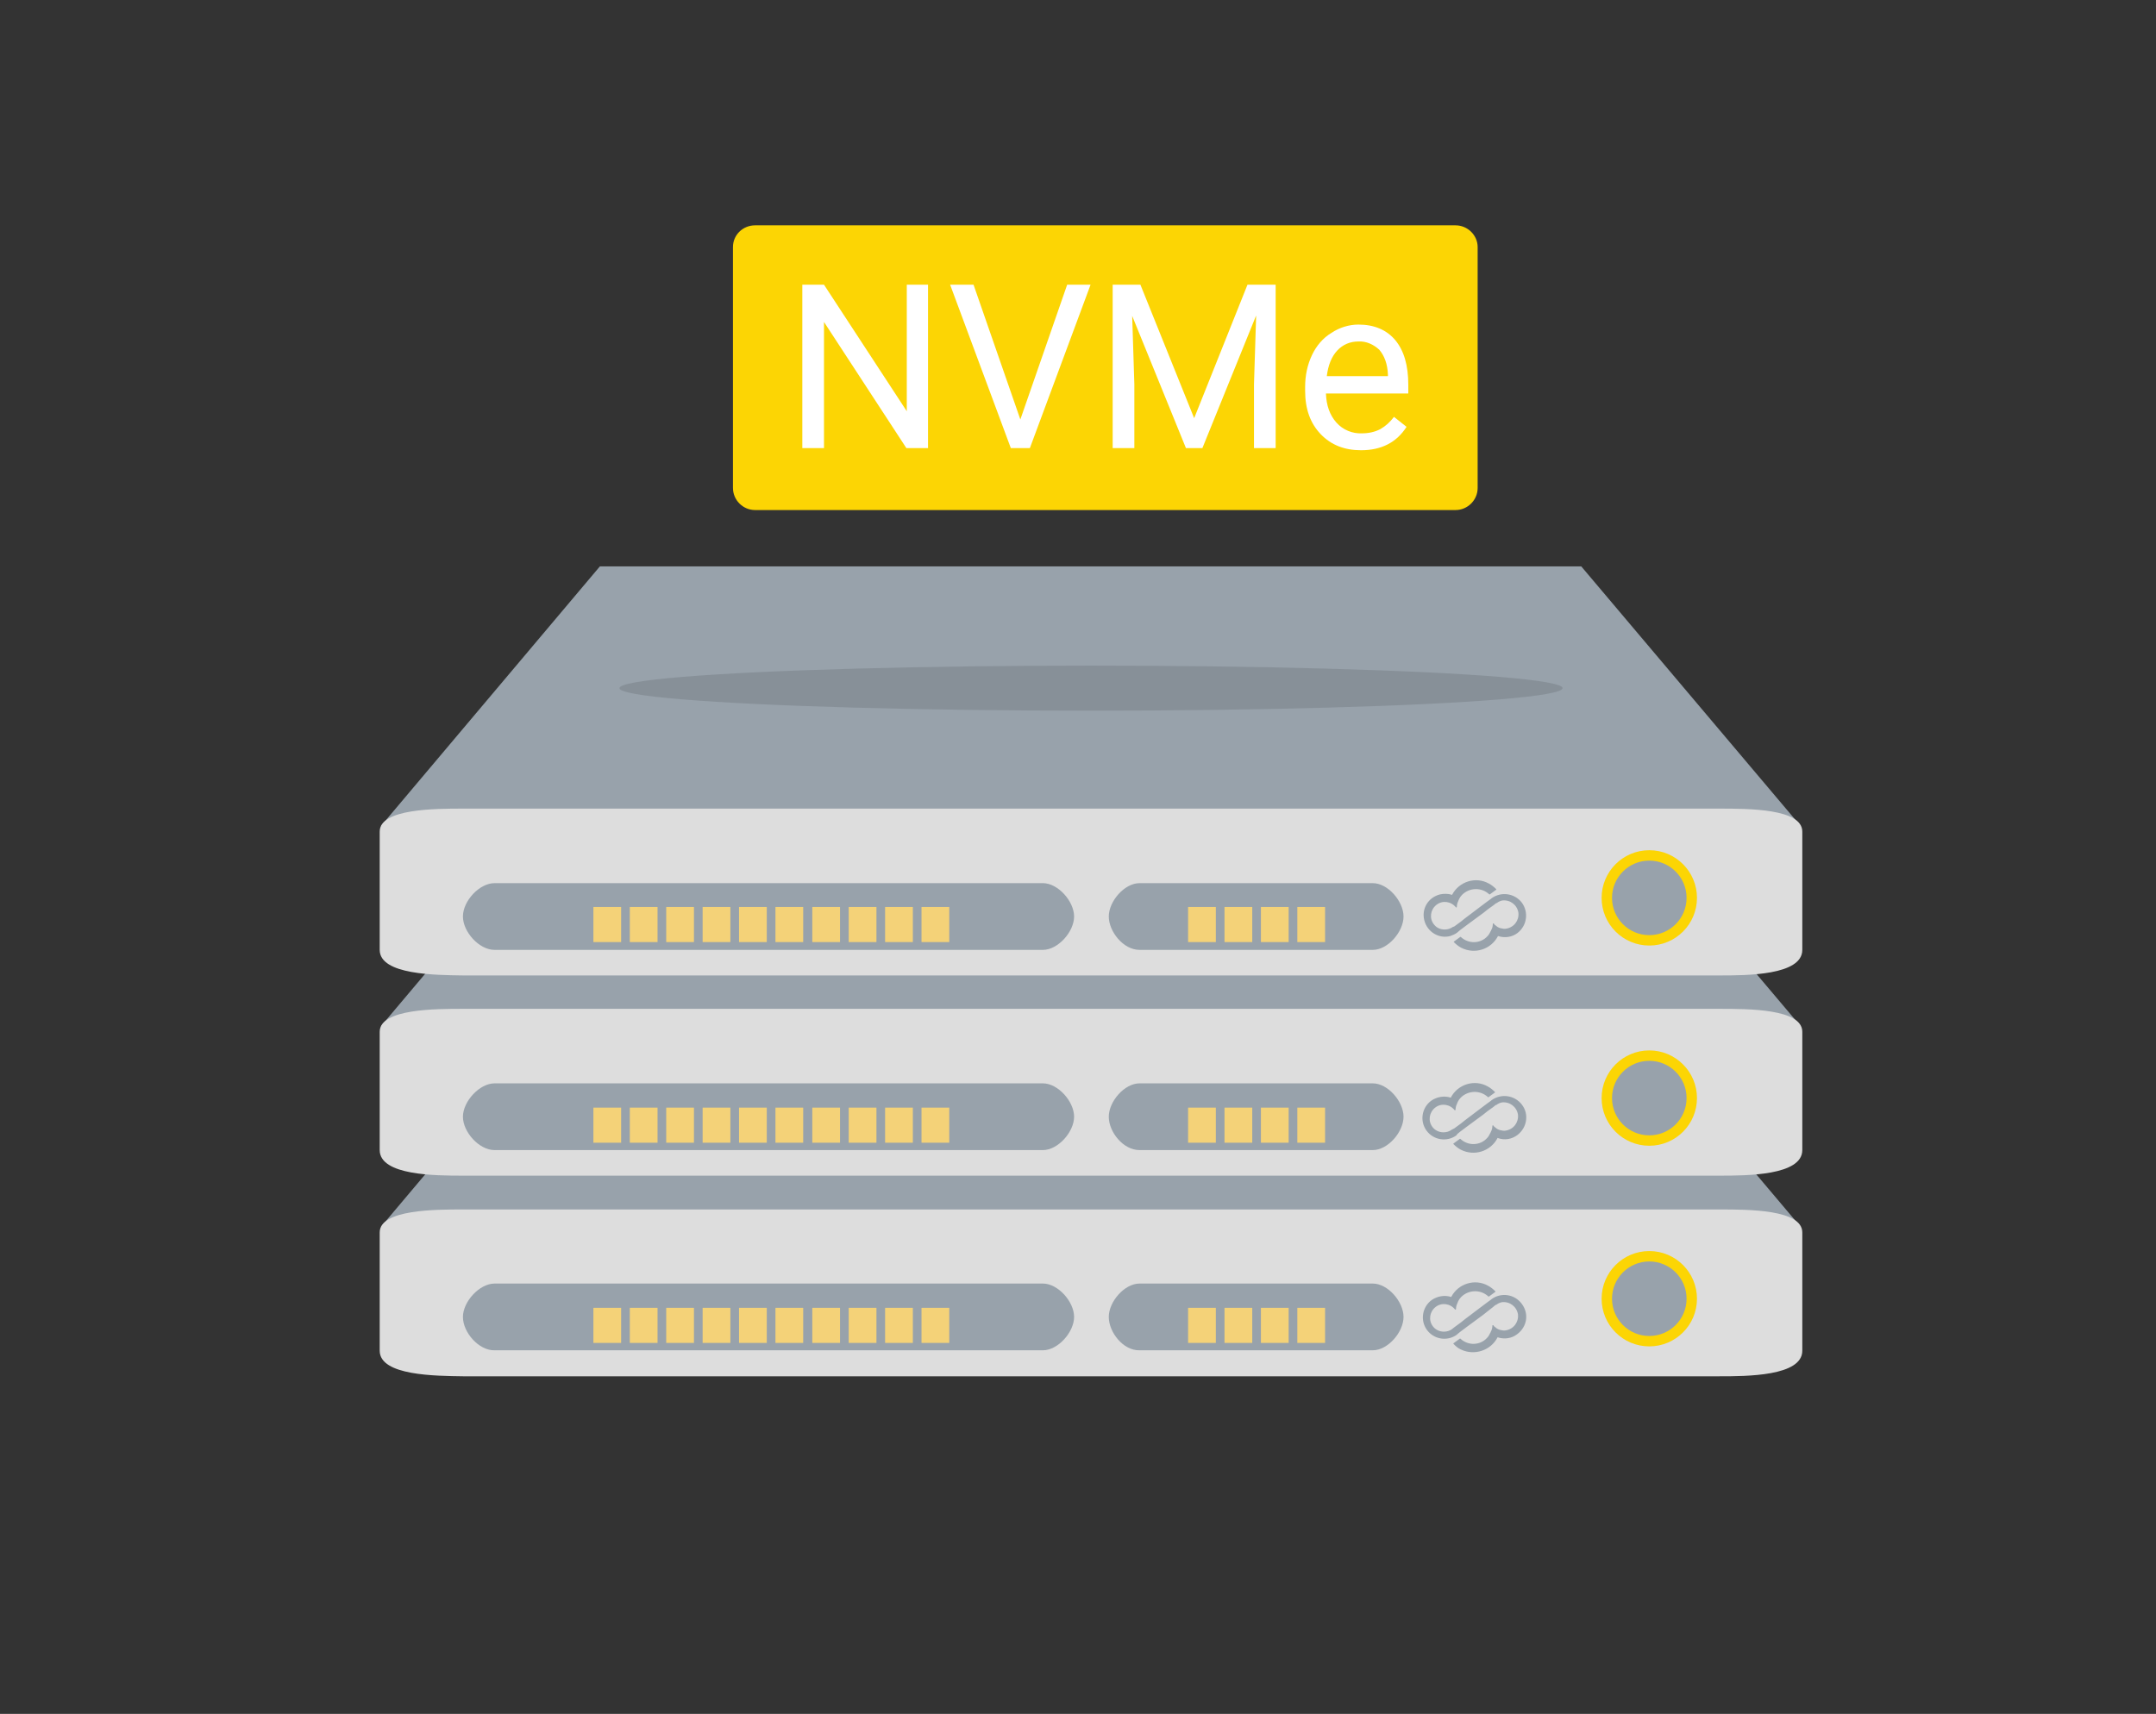 <?xml version="1.0" encoding="utf-8"?>
<!-- Generator: Adobe Illustrator 23.1.0, SVG Export Plug-In . SVG Version: 6.00 Build 0)  -->
<svg version="1.1" id="Layer_1" xmlns="http://www.w3.org/2000/svg" xmlns:xlink="http://www.w3.org/1999/xlink" x="0px" y="0px"
	 viewBox="0 0 497.4 395.5" style="enable-background:new 0 0 497.4 395.5;" xml:space="preserve">
<rect x="0" y="0" width="497.4" height="395.5" fill="#333333" stroke="none"/>
<style type="text/css">
	.st0{fill-rule:evenodd;clip-rule:evenodd;fill:#98A2AB;}
	.st1{fill-rule:evenodd;clip-rule:evenodd;fill:#DDDDDD;}
	.st2{fill:#FCD504;}
	.st3{fill:#98A2AB;}
	.st4{fill:#F4D278;}
	.st5{opacity:0.11;enable-background:new    ;}
	.st6{fill:#FFFFFF;}
</style>
<title>nvme</title>
<path class="st0" d="M87.9,283.1l50.5-59.9h226.4l50.6,59.9H87.9z"/>
<path class="st1" d="M87.6,311.7v-27.3c0-5.3,12.9-5.3,19.2-5.3h289.9c6.6,0,19.1,0,19.1,5.3v27.3c0,5.9-12.9,5.9-19.1,5.9H106.8
	C100.6,317.5,87.6,317.5,87.6,311.7L87.6,311.7z"/>
<path class="st0" d="M106.8,303.9c0-3.5,3.8-7.7,7.3-7.7h126.5c3.5,0,7.2,4.2,7.2,7.7s-3.7,7.7-7.2,7.7H114.1
	C110.5,311.7,106.8,307.5,106.8,303.9z"/>
<path class="st0" d="M255.8,303.9c0-3.5,3.6-7.7,7.1-7.7h53.8c3.5,0,7.1,4.2,7.1,7.7s-3.6,7.7-7.1,7.7h-53.8
	C259.1,311.7,255.8,307.4,255.8,303.9z"/>
<circle class="st2" cx="380.5" cy="299.7" r="11"/>
<circle class="st3" cx="380.5" cy="299.7" r="8.6"/>
<rect x="136.9" y="301.8" class="st4" width="6.4" height="8.1"/>
<rect x="153.7" y="301.8" class="st4" width="6.4" height="8.1"/>
<rect x="145.3" y="301.8" class="st4" width="6.4" height="8.1"/>
<rect x="162.1" y="301.8" class="st4" width="6.4" height="8.1"/>
<rect x="170.5" y="301.8" class="st4" width="6.4" height="8.1"/>
<rect x="178.9" y="301.8" class="st4" width="6.4" height="8.1"/>
<rect x="187.4" y="301.8" class="st4" width="6.4" height="8.1"/>
<rect x="195.8" y="301.8" class="st4" width="6.4" height="8.1"/>
<rect x="204.2" y="301.8" class="st4" width="6.4" height="8.1"/>
<rect x="212.6" y="301.8" class="st4" width="6.4" height="8.1"/>
<rect x="274.1" y="301.8" class="st4" width="6.4" height="8.1"/>
<rect x="282.5" y="301.8" class="st4" width="6.4" height="8.1"/>
<rect x="290.9" y="301.8" class="st4" width="6.4" height="8.1"/>
<rect x="299.3" y="301.8" class="st4" width="6.4" height="8.1"/>
<path class="st0" d="M87.9,236.8l50.5-59.9h226.4l50.6,59.9H87.9z"/>
<path class="st1" d="M87.6,265.4v-27.3c0-5.3,12.9-5.3,19.2-5.3h289.9c6.6,0,19.1,0,19.1,5.3v27.3c0,5.9-12.9,5.9-19.1,5.9H106.8
	C100.6,271.3,87.6,271.3,87.6,265.4L87.6,265.4z"/>
<path class="st0" d="M106.8,257.7c0-3.5,3.8-7.7,7.3-7.7h126.5c3.5,0,7.2,4.2,7.2,7.7c0,3.5-3.7,7.7-7.2,7.7H114.1
	C110.5,265.4,106.8,261.2,106.8,257.7z"/>
<path class="st0" d="M255.8,257.7c0-3.5,3.6-7.7,7.1-7.7h53.8c3.5,0,7.1,4.2,7.1,7.7s-3.6,7.7-7.1,7.7h-53.8
	C259.1,265.4,255.8,261.2,255.8,257.7z"/>
<circle class="st2" cx="380.5" cy="253.4" r="11"/>
<circle class="st3" cx="380.5" cy="253.4" r="8.6"/>
<rect x="136.9" y="255.6" class="st4" width="6.4" height="8.1"/>
<rect x="153.7" y="255.6" class="st4" width="6.4" height="8.1"/>
<rect x="145.3" y="255.6" class="st4" width="6.4" height="8.1"/>
<rect x="162.1" y="255.6" class="st4" width="6.4" height="8.1"/>
<rect x="170.5" y="255.6" class="st4" width="6.4" height="8.1"/>
<rect x="178.9" y="255.6" class="st4" width="6.4" height="8.1"/>
<rect x="187.4" y="255.6" class="st4" width="6.4" height="8.1"/>
<rect x="195.8" y="255.6" class="st4" width="6.4" height="8.1"/>
<rect x="204.2" y="255.6" class="st4" width="6.4" height="8.1"/>
<rect x="212.6" y="255.6" class="st4" width="6.4" height="8.1"/>
<rect x="274.1" y="255.6" class="st4" width="6.4" height="8.1"/>
<rect x="282.5" y="255.6" class="st4" width="6.4" height="8.1"/>
<rect x="290.9" y="255.6" class="st4" width="6.4" height="8.1"/>
<rect x="299.3" y="255.6" class="st4" width="6.4" height="8.1"/>
<path class="st0" d="M87.9,190.6l50.5-59.9h226.4l50.6,59.9H87.9z"/>
<path class="st1" d="M87.6,219.2v-27.3c0-5.3,12.9-5.3,19.2-5.3h289.9c6.6,0,19.1,0,19.1,5.3v27.3c0,5.9-12.9,5.9-19.1,5.9H106.8
	C100.6,225,87.6,225,87.6,219.2L87.6,219.2z"/>
<path class="st0" d="M106.8,211.5c0-3.6,3.8-7.7,7.3-7.7h126.5c3.5,0,7.2,4.2,7.2,7.7s-3.7,7.7-7.2,7.7H114.1
	C110.5,219.2,106.8,215,106.8,211.5z"/>
<path class="st0" d="M255.8,211.5c0-3.5,3.6-7.7,7.1-7.7h53.8c3.5,0,7.1,4.2,7.1,7.7s-3.6,7.7-7.1,7.7h-53.8
	C259.1,219.2,255.8,214.9,255.8,211.5z"/>
<circle class="st2" cx="380.5" cy="207.2" r="11"/>
<circle class="st3" cx="380.5" cy="207.2" r="8.6"/>
<rect x="136.9" y="209.3" class="st4" width="6.4" height="8.1"/>
<rect x="153.7" y="209.3" class="st4" width="6.4" height="8.1"/>
<rect x="145.3" y="209.3" class="st4" width="6.4" height="8.1"/>
<rect x="162.1" y="209.3" class="st4" width="6.4" height="8.1"/>
<rect x="170.5" y="209.3" class="st4" width="6.4" height="8.1"/>
<rect x="178.9" y="209.3" class="st4" width="6.4" height="8.1"/>
<rect x="187.4" y="209.3" class="st4" width="6.4" height="8.1"/>
<rect x="195.8" y="209.3" class="st4" width="6.4" height="8.1"/>
<rect x="204.2" y="209.3" class="st4" width="6.4" height="8.1"/>
<rect x="212.6" y="209.3" class="st4" width="6.4" height="8.1"/>
<rect x="274.1" y="209.3" class="st4" width="6.4" height="8.1"/>
<rect x="282.5" y="209.3" class="st4" width="6.4" height="8.1"/>
<rect x="290.9" y="209.3" class="st4" width="6.4" height="8.1"/>
<rect x="299.3" y="209.3" class="st4" width="6.4" height="8.1"/>
<path class="st2" d="M174.2,52h161.6c2.8,0,5.1,2.3,5.1,5v55.6c0,2.8-2.3,5.1-5.1,5.1H174.2c-2.8,0-5.1-2.3-5.1-5.1V57
	C169.1,54.2,171.4,52,174.2,52z"/>
<ellipse class="st5" cx="251.7" cy="158.8" rx="108.8" ry="5.2"/>
<path class="st6" d="M214.1,103.4h-5l-19-29.1v29.1h-5V65.7h5l19.1,29.2V65.7h4.9V103.4z"/>
<path class="st6" d="M235.4,96.8l10.8-31.1h5.4l-14,37.7h-4.4l-14-37.7h5.4L235.4,96.8z"/>
<path class="st6" d="M263.1,65.7l12.4,30.8l12.3-30.8h6.5v37.7h-5V88.7l0.5-15.9l-12.4,30.6h-3.8l-12.4-30.5l0.5,15.8v14.7h-5V65.7
	H263.1z"/>
<path class="st6" d="M314,103.9c-3.8,0-6.9-1.2-9.3-3.7s-3.6-5.8-3.6-10v-0.9c0-2.6,0.5-5.1,1.6-7.4c1-2.1,2.5-3.9,4.5-5.1
	c1.8-1.2,4-1.9,6.2-1.9c3.6,0,6.5,1.2,8.5,3.6c2,2.4,3,5.8,3,10.3v2h-19c0.1,2.8,0.9,5,2.4,6.7c1.5,1.7,3.7,2.6,5.9,2.5
	c1.5,0,3-0.3,4.3-1c1.2-0.7,2.2-1.6,3.1-2.8l2.9,2.3C322.2,102.1,318.7,103.9,314,103.9L314,103.9z M313.4,78.8
	c-1.9,0-3.6,0.7-4.9,2.1c-1.3,1.4-2.1,3.4-2.4,5.9h14.1v-0.4c-0.1-2.4-0.8-4.3-2-5.7C316.9,79.5,315.2,78.7,313.4,78.8L313.4,78.8z"
	/>
<path class="st3" d="M335.5,213.8L335.5,213.8L335.5,213.8l1.5-1.1l1-0.8l3.7-2.8l1.6-1.2l0.7-0.5l0,0l0.1-0.1c2.2-1.6,5.3-1.2,7,1
	c1.6,2.2,1.2,5.3-1,7c-1.3,1-3,1.2-4.5,0.7c-1.6,3.1-5.4,4.3-8.5,2.7c-0.6-0.3-1.2-0.8-1.7-1.3c0,0,0-0.1,0-0.1l0,0l1.5-1.1
	c0,0,0,0,0.1,0c0,0,0,0,0,0c1.8,1.7,4.6,1.6,6.2-0.2l0,0c0.3-0.3,0.5-0.7,0.7-1.1c0.1-0.1,0.1-0.3,0.2-0.4c0.2-0.4,0.3-0.8,0.3-1.3
	c0,0,0-0.1,0.1-0.1l0,0c0,0,0,0,0.1,0c0.1,0.2,0.3,0.4,0.5,0.5c0.3,0.3,0.7,0.5,1.1,0.6c0.4,0.1,0.9,0.2,1.3,0.1
	c1.8-0.3,3-1.9,2.8-3.7c-0.3-1.8-1.9-3-3.7-2.8l0,0c-0.5,0.1-0.9,0.3-1.3,0.6l-0.1,0l0,0l-0.4,0.3l-0.1,0.1l-1.4,1l-1,0.8l-3.8,2.8
	l-1.6,1.2l-0.6,0.5l0,0l-0.1,0.1c-0.5,0.4-1.1,0.6-1.6,0.8c-2.6,0.7-5.3-0.9-6-3.6s0.9-5.3,3.6-6c0.9-0.2,1.9-0.2,2.8,0.1
	c1.6-3.1,5.5-4.3,8.5-2.6c0.6,0.3,1.2,0.8,1.7,1.3c0,0,0,0,0,0.1c0,0,0,0,0,0l0,0l-1.5,1.1c0,0,0,0-0.1,0c0,0,0,0,0,0
	c-1.8-1.7-4.6-1.6-6.3,0.1c-0.3,0.3-0.5,0.6-0.7,1c-0.1,0.2-0.1,0.3-0.2,0.5c-0.2,0.4-0.3,0.9-0.3,1.3c0,0,0,0.1-0.1,0.1
	c0,0,0,0,0,0l0,0c0,0,0,0-0.1,0c-1.1-1.4-3.1-1.7-4.5-0.6c-1.4,1.1-1.7,3.1-0.6,4.5c0.6,0.8,1.5,1.2,2.5,1.2c0.7,0,1.3-0.2,1.9-0.6
	L335.5,213.8z"/>
<path class="st3" d="M335.5,260.4L335.5,260.4L335.5,260.4l1.5-1.1l1-0.8l3.7-2.8l1.6-1.2l0.7-0.5l0,0l0.1-0.1c2.2-1.6,5.3-1.2,7,1
	s1.2,5.3-1,7c-1.3,1-3,1.3-4.6,0.7c-1.6,3.1-5.4,4.3-8.5,2.7c-0.6-0.3-1.2-0.8-1.7-1.3c0,0,0-0.1,0-0.1l0,0l1.5-1.1c0,0,0,0,0.1,0
	c1.8,1.7,4.6,1.6,6.2-0.2l0,0c0.3-0.3,0.5-0.7,0.7-1.1c0.1-0.1,0.1-0.3,0.2-0.4c0.2-0.4,0.3-0.9,0.3-1.3c0,0,0-0.1,0.1-0.1l0,0
	c0,0,0,0,0.1,0c0.1,0.2,0.3,0.4,0.5,0.5c0.3,0.3,0.7,0.5,1.1,0.6c0.4,0.1,0.9,0.2,1.3,0.1c1.8-0.3,3-1.9,2.8-3.7
	c-0.3-1.8-1.9-3-3.7-2.8l0,0c-0.5,0.1-0.9,0.3-1.3,0.6l-0.1,0l0,0l-0.4,0.3l-0.1,0.1l-1.4,1l-1,0.8l-3.8,2.8l-1.6,1.2l-0.6,0.5l0,0
	L336,262c-2.2,1.6-5.3,1.1-6.9-1.1c-1.6-2.2-1.1-5.3,1.1-6.9c1.3-0.9,3-1.2,4.5-0.7c1.6-3.1,5.5-4.3,8.5-2.6
	c0.6,0.3,1.2,0.8,1.7,1.3c0,0,0,0.1,0,0.1l0,0l-1.5,1.1c0,0,0,0-0.1,0c-1.8-1.7-4.6-1.6-6.3,0.1c0,0,0,0,0,0c-0.3,0.3-0.5,0.6-0.7,1
	c-0.1,0.2-0.1,0.3-0.2,0.5c-0.2,0.4-0.3,0.9-0.3,1.3c0,0,0,0.1-0.1,0.1l0,0c0,0,0,0-0.1,0c-1.1-1.4-3.1-1.7-4.5-0.6
	c-1.4,1.1-1.7,3.1-0.6,4.5c0.6,0.8,1.6,1.2,2.5,1.2c0.7,0,1.4-0.2,1.9-0.6L335.5,260.4z"/>
<path class="st3" d="M335.5,306.3L335.5,306.3L335.5,306.3l1.5-1.1l1-0.8l3.7-2.8l1.6-1.2l0.7-0.5l0,0l0.1-0.1
	c2.2-1.6,5.3-1.2,7,1.1s1.2,5.3-1.1,7c-1.3,1-3,1.2-4.5,0.7c-1.6,3.1-5.4,4.3-8.5,2.8c-0.7-0.3-1.2-0.8-1.7-1.3c0,0,0-0.1,0-0.1l0,0
	l1.5-1.1c0,0,0,0,0.1,0c1.8,1.7,4.6,1.6,6.2-0.2c0,0,0,0,0,0l0,0c0.3-0.3,0.5-0.7,0.7-1.1c0.1-0.1,0.1-0.3,0.2-0.4
	c0.2-0.4,0.3-0.9,0.3-1.3c0,0,0-0.1,0.1-0.1l0,0c0,0,0,0,0.1,0c0.1,0.2,0.3,0.4,0.5,0.5c0.3,0.3,0.7,0.5,1.1,0.6
	c0.4,0.1,0.9,0.2,1.3,0.1c1.8-0.3,3-1.9,2.8-3.7c-0.3-1.8-1.9-3-3.7-2.8l0,0c-0.5,0.1-0.9,0.3-1.3,0.6l-0.1,0l0,0l-0.4,0.3l-0.1,0.1
	l-1.4,1.1l-1,0.8l-3.8,2.8l-1.6,1.2l-0.6,0.5l0,0l-0.1,0.1c-2.2,1.6-5.3,1.1-6.9-1.1c-1.6-2.2-1.1-5.3,1.1-6.9
	c1.3-0.9,3-1.2,4.5-0.7c1.6-3.1,5.5-4.3,8.5-2.6c0.6,0.3,1.2,0.8,1.7,1.3c0,0,0,0.1,0,0.1l0,0l-1.5,1.1c0,0,0,0-0.1,0
	c-1.8-1.7-4.6-1.6-6.3,0.1c0,0,0,0,0,0c-0.3,0.3-0.5,0.6-0.7,1c-0.1,0.2-0.1,0.3-0.2,0.5c-0.2,0.4-0.3,0.9-0.3,1.3
	c0,0,0,0.1-0.1,0.1l0,0c0,0,0,0-0.1,0c-1.1-1.4-3.1-1.7-4.5-0.6s-1.7,3.1-0.6,4.5c0.6,0.8,1.6,1.2,2.5,1.2c0.7,0,1.4-0.2,1.9-0.6
	L335.5,306.3z"/>
</svg>
